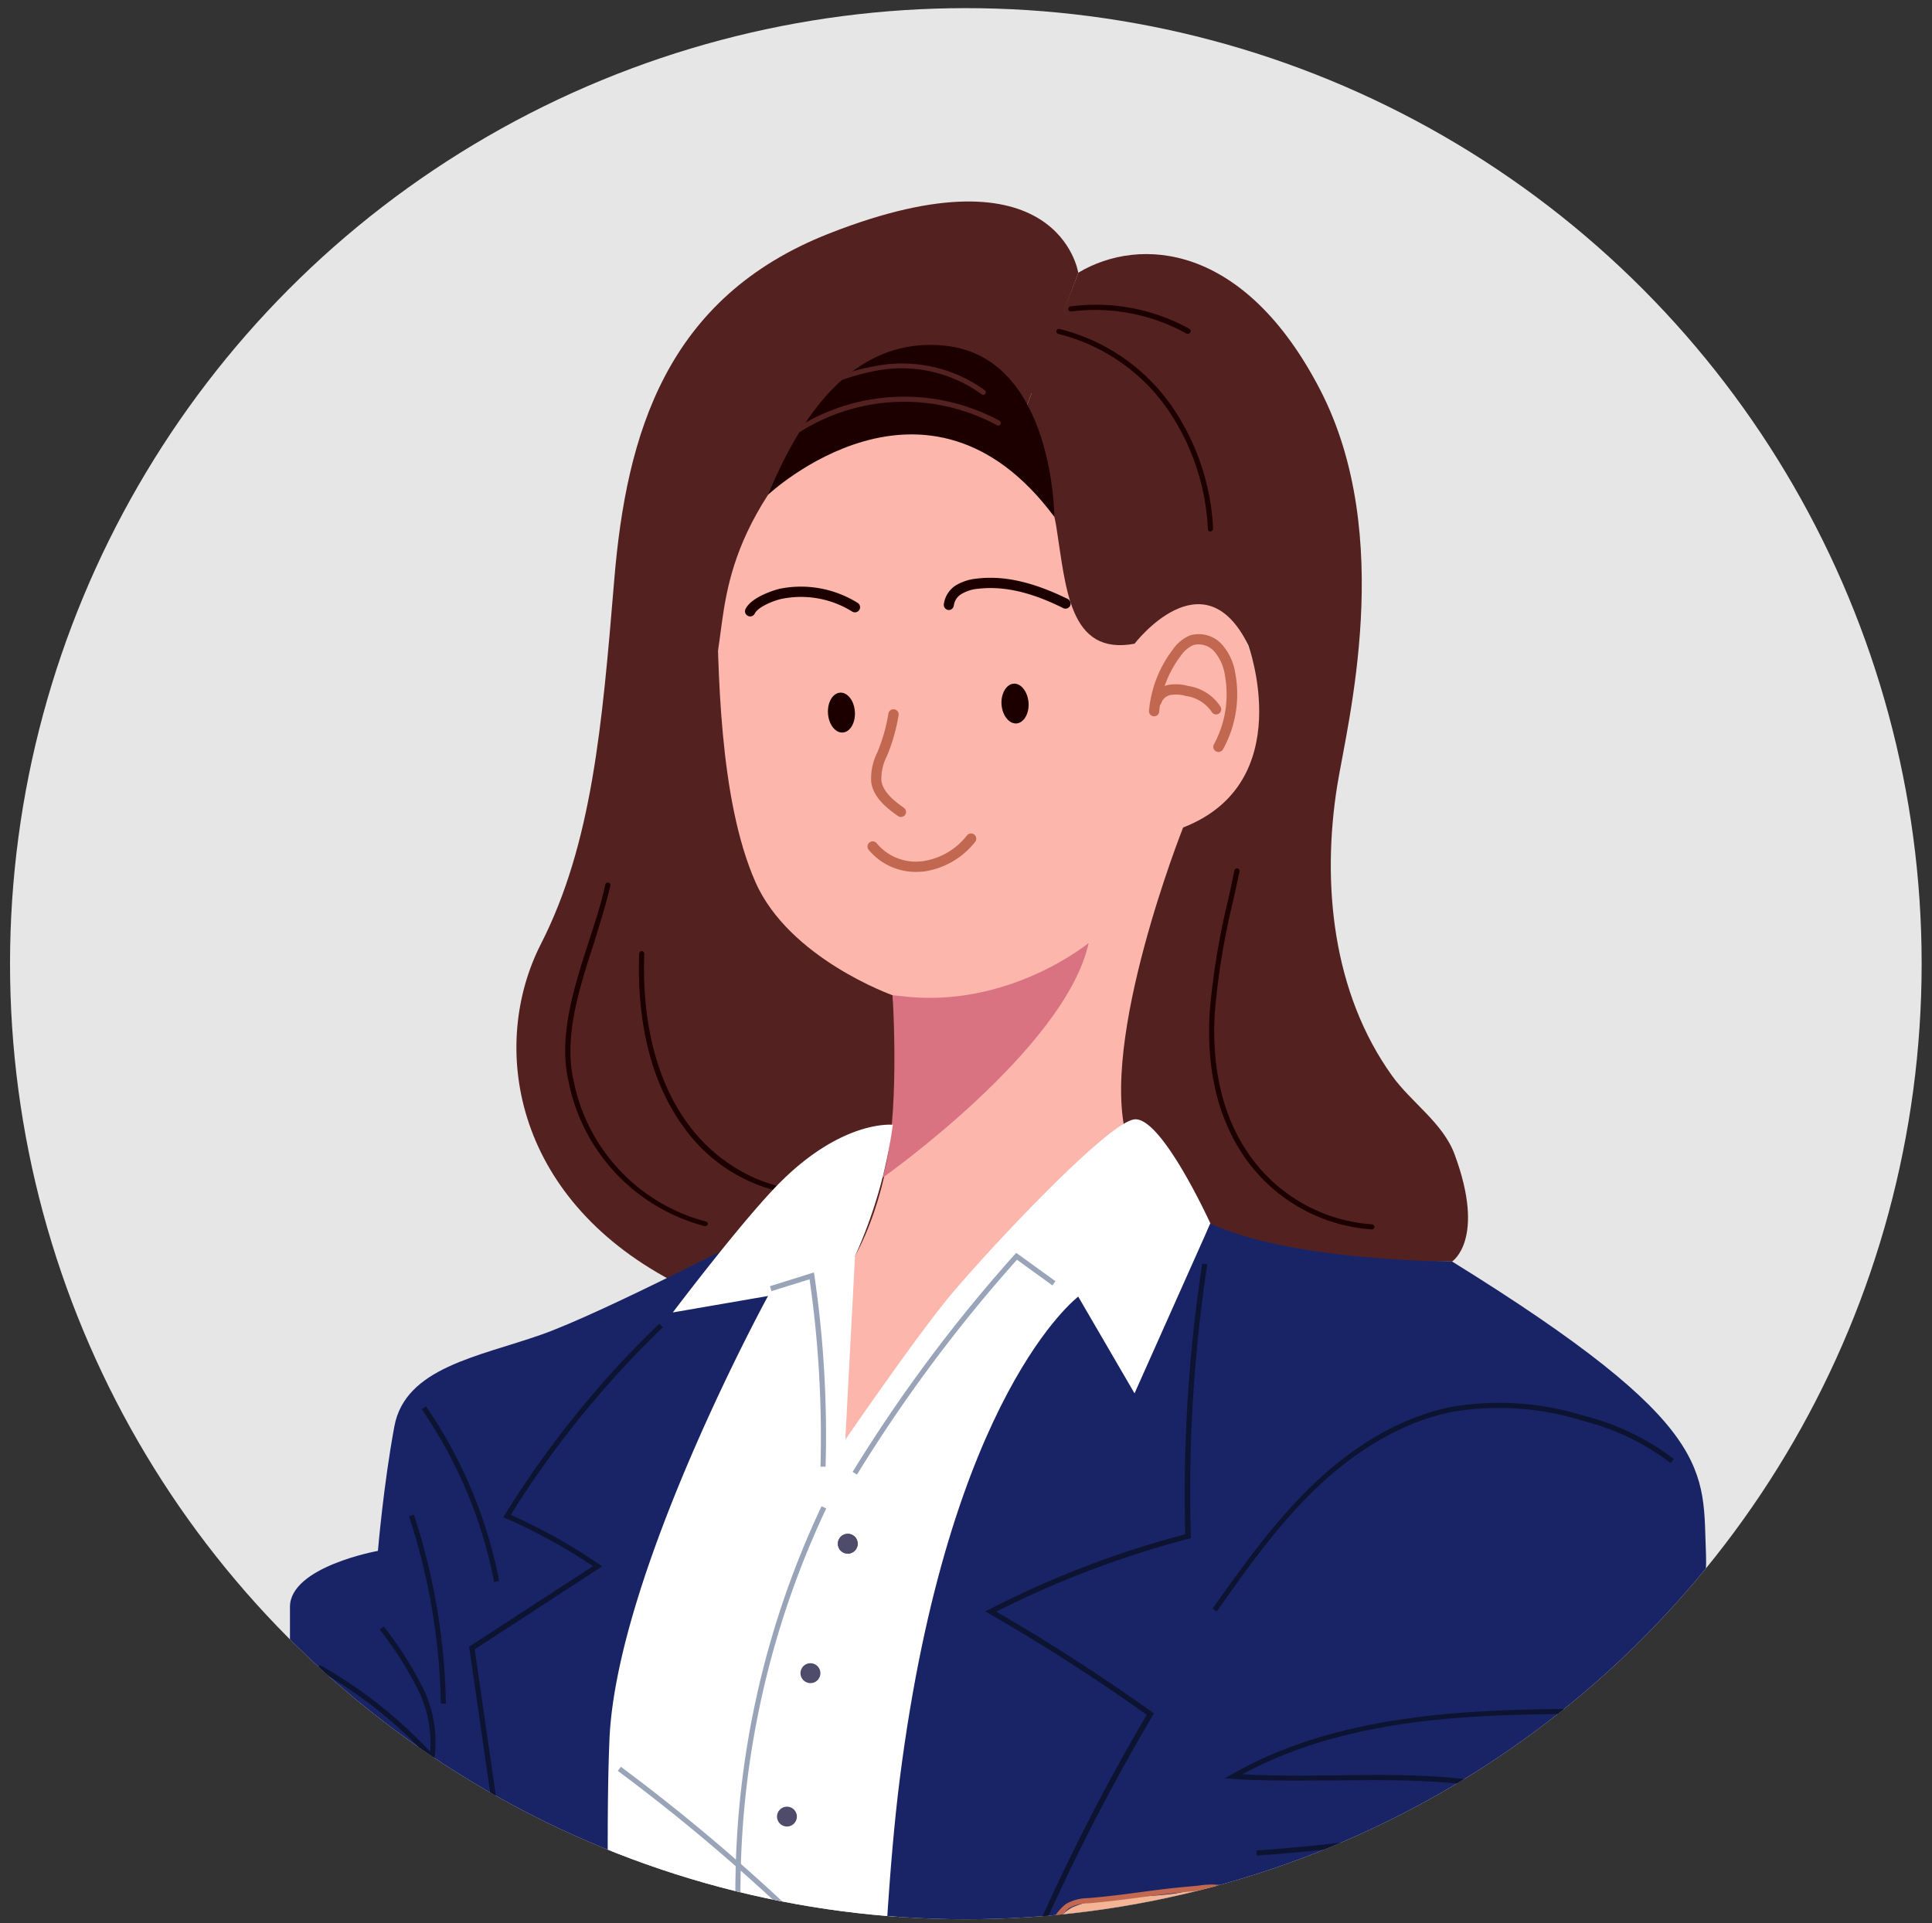 <svg id="레이어_1" data-name="레이어 1" xmlns="http://www.w3.org/2000/svg" xmlns:xlink="http://www.w3.org/1999/xlink" viewBox="0 0 235 234"><rect x="0" y="0" width="235" height="234" fill="#333333" stroke="none"/><defs><style>.cls-1{fill:#e6e6e6;}.cls-2{clip-path:url(#clip-path);}.cls-3{fill:#532220;}.cls-4{fill:#fcb6ac;}.cls-5{fill:#1c0000;}.cls-6{fill:#c26850;}.cls-7{fill:#d97382;}.cls-8{fill:#192466;}.cls-9{fill:#0c1431;}.cls-10{fill:#fff;}.cls-11{fill:#99a4b9;}.cls-12{fill:#4f4c6b;}.cls-13{fill:#f4b596;}</style><clipPath id="clip-path"><circle class="cls-1" cx="117.48" cy="117.25" r="116.26"/></clipPath></defs><circle class="cls-1" cx="117.48" cy="117.25" r="116.26"/><g class="cls-2"><path class="cls-3" d="M131.15,33.17s-2.36-15.75-30.3-4.76C81,36.21,76.19,52.77,74.71,70.6S72,102.68,65.79,114.86s-3.53,30.68,16,41c0,0,12.18,4.46,20.49-.3,0,0,8.62-.29,12.18-8.31S125.64,48,125.64,48Z"/><path class="cls-4" d="M87.18,71.78c.17,9.38.24,25.38,4.7,35.52,4.1,9.33,16.69,13.79,16.69,13.79s3,21.1-6.24,34.47l-2.67,30.6,38.92-36.84s0-29.12,5-47.24c0,0,10.4.89,9.8-14.85S143,67.32,138,78.31c0,0,8.92-32.38-24.95-32.38C91.05,45.93,87,62,87.18,71.78Z"/><path class="cls-3" d="M122.54,55.45s4.75,1.19,5.94,8.61S130,79.81,138,78.32c0,0,8.38-10.94,13.84.18,0,0,6.11,16.72-7.93,22.18,0,0-10.36,26.07-6.8,37.95s15.15,15.15,39.52,14.85c0,0,4.15-2.67.29-13.06-1.4-3.78-5.26-6.29-7.57-9.5-7.26-10.09-8.61-23.38-6.69-35.37,1.19-7.42,7.13-30.3-2.08-48.12s-21.91-18.72-29.41-14.26Z"/><path class="cls-3" d="M122.54,55.45s-19.91-9.51-29.12,4.75c-8.13,12.59-3.86,20.2-8.91,25.85S74.64,44.77,98.66,33.28s32.49-.11,32.49-.11Z"/><path class="cls-5" d="M128.25,62.89s-.07-19.33-13.14-20.81C103.3,40.74,97,51.59,93.42,60.2,93.42,60.2,112.73,42,128.25,62.89Z"/><path class="cls-3" d="M92.38,56.51a.32.32,0,0,1-.21-.08.32.32,0,0,1,0-.45,24.42,24.42,0,0,1,29.41-4.79.31.31,0,1,1-.3.55,23.76,23.76,0,0,0-28.65,4.67A.3.3,0,0,1,92.38,56.51Z"/><path class="cls-3" d="M95.07,50a.3.3,0,0,1-.26-.13.32.32,0,0,1,.08-.44,28.84,28.84,0,0,1,12.19-5,17.17,17.17,0,0,1,12.71,3.05.31.31,0,0,1-.38.5A16.52,16.52,0,0,0,107.17,45,28.21,28.21,0,0,0,95.24,50,.26.26,0,0,1,95.07,50Z"/><path class="cls-5" d="M147.23,64.68a.32.32,0,0,1-.31-.3,28,28,0,0,0-5.19-15,22.94,22.94,0,0,0-13-8.75.33.33,0,0,1-.24-.38.31.31,0,0,1,.38-.23,23.59,23.59,0,0,1,13.38,9,28.74,28.74,0,0,1,5.31,15.3.32.32,0,0,1-.3.33Z"/><path class="cls-5" d="M144.52,40.61a.29.29,0,0,1-.16,0A22.92,22.92,0,0,0,130.3,37.9a.31.31,0,0,1-.09-.62A23.55,23.55,0,0,1,144.67,40a.31.31,0,0,1,.12.42A.3.3,0,0,1,144.52,40.61Z"/><path class="cls-5" d="M85.78,149.17h-.09a22.74,22.74,0,0,1-16.52-17.52c-1.29-5.53.62-11.43,2.46-17.14.78-2.39,1.51-4.65,2-6.89a.31.31,0,1,1,.61.14c-.52,2.27-1.29,4.65-2,7-1.82,5.62-3.7,11.43-2.45,16.8a22.14,22.14,0,0,0,16.08,17.06.3.3,0,0,1,.22.38A.32.32,0,0,1,85.78,149.17Z"/><path class="cls-5" d="M98.71,145.48a19.82,19.82,0,0,1-15.53-8.32c-4.9-6.69-5.66-15.18-5.43-21.13a.31.31,0,1,1,.62,0c-.22,5.84.52,14.18,5.32,20.73,4.59,6.28,12.36,9.38,18.89,7.55a.32.32,0,0,1,.39.21.32.32,0,0,1-.22.39A14.85,14.85,0,0,1,98.71,145.48Z"/><path class="cls-5" d="M166.85,149.58h0a20.54,20.54,0,0,1-15.92-9.48c-2.91-4.56-4.19-10.28-3.79-17a90.92,90.92,0,0,1,2.26-13.69q.39-1.75.75-3.51a.31.31,0,0,1,.37-.24.32.32,0,0,1,.25.37c-.25,1.17-.5,2.34-.76,3.51a89,89,0,0,0-2.24,13.59c-.4,6.59.85,12.18,3.69,16.63a19.91,19.91,0,0,0,15.42,9.2.32.32,0,0,1,.3.33A.32.32,0,0,1,166.85,149.58Z"/><path class="cls-5" d="M91.24,75a.54.54,0,0,1-.27-.07.62.62,0,0,1-.29-.83c.74-1.51,3.71-2.38,4.27-2.49a13.05,13.05,0,0,1,9.37,1.74.62.62,0,0,1,.2.86.63.63,0,0,1-.86.2,11.77,11.77,0,0,0-8.47-1.57c-1,.18-3,1-3.38,1.8A.62.62,0,0,1,91.24,75Z"/><path class="cls-5" d="M115.43,74.22h-.05a.63.63,0,0,1-.58-.67,3.21,3.21,0,0,1,1.56-2.39,6.2,6.2,0,0,1,2.51-.77c3.27-.38,6.76.41,11,2.48a.63.63,0,0,1,.29.84.62.62,0,0,1-.83.28c-4-2-7.3-2.7-10.31-2.36a4.69,4.69,0,0,0-2,.6,1.93,1.93,0,0,0-1,1.42A.62.62,0,0,1,115.43,74.22Z"/><ellipse class="cls-5" cx="102.35" cy="86.69" rx="1.64" ry="2.43" transform="translate(-5.55 7.02) rotate(-3.82)"/><path class="cls-5" d="M125.11,85.49c.09,1.34-.58,2.47-1.48,2.53s-1.72-1-1.81-2.31.58-2.47,1.48-2.53S125,84.15,125.11,85.49Z"/><path class="cls-6" d="M109.58,99.4a.62.62,0,0,1-.36-.12c-1.52-1.07-3-2.32-3.25-4.13a7.05,7.05,0,0,1,.75-3.62l.17-.42a21.12,21.12,0,0,0,1.18-4.34.63.63,0,0,1,1.24.19,22.15,22.15,0,0,1-1.26,4.61l-.17.42a6,6,0,0,0-.67,3c.2,1.34,1.43,2.37,2.73,3.29a.62.62,0,0,1,.15.87A.63.63,0,0,1,109.58,99.4Z"/><path class="cls-6" d="M111.46,106.08a7.42,7.42,0,0,1-5.81-2.7.63.63,0,1,1,1-.77,6.18,6.18,0,0,0,5.56,2.17,8.31,8.31,0,0,0,5.4-3.13.62.62,0,1,1,1,.78,9.66,9.66,0,0,1-6.22,3.6C112.05,106.06,111.75,106.08,111.46,106.08Z"/><path class="cls-6" d="M148.21,91.49a.71.71,0,0,1-.31-.08.62.62,0,0,1-.24-.85A12.79,12.79,0,0,0,149,82.22a5.69,5.69,0,0,0-1.27-2.92,2.55,2.55,0,0,0-2.57-.82,3.72,3.72,0,0,0-1.55,1.33A13.14,13.14,0,0,0,141,86.58a.63.63,0,0,1-.68.57.62.62,0,0,1-.56-.68,14.35,14.35,0,0,1,2.88-7.42,4.76,4.76,0,0,1,2.13-1.75,3.8,3.8,0,0,1,3.9,1.15A6.92,6.92,0,0,1,150.27,82a13.86,13.86,0,0,1-1.51,9.17A.65.65,0,0,1,148.21,91.49Z"/><path class="cls-6" d="M147.92,86.92a.62.62,0,0,1-.55-.33,4.51,4.51,0,0,0-3.12-1.91,4.2,4.2,0,0,0-1.87-.12,1.48,1.48,0,0,0-1.1.91.61.61,0,0,1-.77.44.62.62,0,0,1-.44-.76,2.69,2.69,0,0,1,2-1.81,5.34,5.34,0,0,1,2.44.12A5.68,5.68,0,0,1,148.47,86a.64.64,0,0,1-.25.85A.66.66,0,0,1,147.92,86.92Z"/><path class="cls-7" d="M108.57,121.09s1,15.28-1.24,22.22c0,0,22.27-15.69,25.09-28.58,0,0-9.88,8.16-23,6.44"/><path class="cls-8" d="M93.42,149.27s-20,10.45-27.63,13.13-16.49,4-17.82,11.14-2,15.15-2,15.15-10.7,1.92-10.7,6.82v8s-21.54,27.4-30.1,46.21c-7.61,16.72-16.94,36.1-8,48.13s57.93,0,57.93,0L41.73,346.44l29.56,10.7s5-68.93,2.63-115.42c-2.53-48.72,28.43-92.45,28.43-92.45Z"/><path class="cls-9" d="M52.75,214.52l-.44-.48a54.64,54.64,0,0,0-13.73-10.93l.31-.54a55.22,55.22,0,0,1,13.43,10.56,14.63,14.63,0,0,0-1.5-7.6,43.59,43.59,0,0,0-4.63-7.26l.5-.37a44.23,44.23,0,0,1,4.7,7.36,14.89,14.89,0,0,1,1.46,8.62Z"/><path class="cls-9" d="M60.1,192.47a55.52,55.52,0,0,0-8.8-21l.52-.36a56.46,56.46,0,0,1,8.9,21.24Z"/><path class="cls-9" d="M53.62,207.26a77.7,77.7,0,0,0-3.87-22.78l.6-.2a78.7,78.7,0,0,1,3.89,23Z"/><path class="cls-9" d="M64.46,251.63l-7.4-51.28,15.06-9.8a67.42,67.42,0,0,0-10.57-5.81l-.33-.15.19-.3a119.41,119.41,0,0,1,18.78-23.24l.43.45a118.34,118.34,0,0,0-18.49,22.81,68.24,68.24,0,0,1,10.73,6l.39.26-15.51,10.1,7.34,50.88Z"/><path class="cls-10" d="M108.6,136.85s-5.93-.66-13.53,6.83c-4.52,4.45-13.23,16-13.23,16l11.58-2s-18.45,33.75-19.29,54,1.21,58.53,0,99.08l31.66,4.46s2.19-76.21,4.72-91.8,20.64-65.69,20.64-65.69L138,169.53l9.23-20.67s-5.92-13-9.23-12.67-18.33,16.48-22.53,21.57-12.65,17.4-12.65,17.4L104,152.83A57.76,57.76,0,0,0,108.6,136.85Z"/><path class="cls-11" d="M91.12,310.33c-3.61-6.57-2.69-15.26-1.88-22.93a221,221,0,0,0,1.46-27.2c-.07-4.54-.35-9.15-.62-13.61-.37-6.1-.75-12.41-.61-18.63a109.56,109.56,0,0,1,10.46-44.7l.57.27A108.87,108.87,0,0,0,90.09,228c-.13,6.2.25,12.5.61,18.59.27,4.46.55,9.08.62,13.63a222.36,222.36,0,0,1-1.46,27.28c-.8,7.57-1.7,16.16,1.81,22.56Z"/><path class="cls-11" d="M100.42,178.45l-.62,0a133.8,133.8,0,0,0-1.33-22.8l-4.64,1.44-.18-.6L99,154.81l.06.37A134.19,134.19,0,0,1,100.42,178.45Z"/><path class="cls-11" d="M104.24,179.41l-.53-.33a183.46,183.46,0,0,1,19.71-26.44l.19-.21,4.77,3.45-.37.51-4.31-3.12A182.46,182.46,0,0,0,104.24,179.41Z"/><path class="cls-11" d="M107,244.18a228.36,228.36,0,0,0-31.85-28.72l.37-.5a228.44,228.44,0,0,1,31.94,28.8Z"/><path class="cls-11" d="M101.69,258.78c-6.55-9.89-13.62-19.6-21-28.86l.49-.4c7.42,9.29,14.5,19,21.06,28.92Z"/><circle class="cls-12" cx="103.12" cy="187.82" r="1.21"/><path class="cls-12" d="M99.79,203.56a1.21,1.21,0,1,1-1.2-1.2A1.21,1.21,0,0,1,99.79,203.56Z"/><circle class="cls-12" cx="95.72" cy="221.02" r="1.21"/><circle class="cls-12" cx="103.12" cy="187.82" r="1.21"/><path class="cls-8" d="M131.15,157.76s-15.7,11.77-21.69,58.56c-1.3,10.16-2.09,24-2.89,44.55L87.93,258.8c-4,9.13-9.36,26.54-9.36,29.86l26.58,11.58L104,359.81l78.11-12.92-8.47-54.37s4-5.79,1.34-9.8c0,0,20.5-51.17,22.73-57,0,0,4.45-1.83,2.23-9.85,0,0,8-16.49,7.57-26.74s1.49-15.59-30.89-35.65c0,0-19.5,0-29.4-4.62L138,169.53Z"/><path class="cls-9" d="M148,196.08l-.51-.37c3.71-5.22,7.55-10.62,12.27-15.13,5.28-5.05,11.13-8.31,16.91-9.43a34.75,34.75,0,0,1,16,1.1,30.17,30.17,0,0,1,10.94,5.27l-.39.49a29.52,29.52,0,0,0-10.72-5.15,34.06,34.06,0,0,0-15.76-1.1c-5.66,1.1-11.4,4.31-16.6,9.27C155.46,185.5,151.64,190.88,148,196.08Z"/><path class="cls-9" d="M120.2,251.05l-.58-.21a255.79,255.79,0,0,1,19.86-42.2c-6.15-4.39-12.59-8.53-19.15-12.3l-.5-.28.52-.26a117.27,117.27,0,0,1,23.82-9.13,186.22,186.22,0,0,1,2.06-32.94l.62.09a184.91,184.91,0,0,0-2,33.08v.25l-.24.06a117.73,117.73,0,0,0-23.42,8.88c6.49,3.75,12.85,7.86,18.94,12.21l.23.16-.14.25A255.69,255.69,0,0,0,120.2,251.05Z"/><path class="cls-9" d="M152.87,225.76l-.05-.62a208,208,0,0,0,35.77-5.6c-8.15-3.13-17.18-3-25.92-2.92-4.18,0-8.5.11-12.68-.19l-1-.07.89-.51c13.81-7.9,31.19-7.92,45.16-7.94v.62c-14.29,0-30.44.05-43.92,7.34,3.83.22,7.76.17,11.57.13,9.12-.12,18.56-.23,27.06,3.32l.87.36-.91.23A208.43,208.43,0,0,1,152.87,225.76Z"/><path class="cls-9" d="M184.26,232.58a133.8,133.8,0,0,0-25.18-2.29v-.63A135.59,135.59,0,0,1,184.37,232Z"/><path class="cls-13" d="M53.54,236.37a3.76,3.76,0,0,0-1.09-1.26,17.67,17.67,0,0,1-3.81-4.79,4,4,0,0,0-.87-1.25,3.11,3.11,0,0,0-.91-.5c-1.63-.7-3.3-1.34-5-1.9a1.17,1.17,0,0,0-.82-.07c-.53.21-.49,1-.28,1.51a6.26,6.26,0,0,0,2.49,3,13.33,13.33,0,0,1,2,1.26,6.17,6.17,0,0,1,1.3,2.05q2.28,4.92,4.57,9.84l2.44,1.18c0-2.54.09-5.08.13-7.62A3.27,3.27,0,0,0,53.54,236.37Z"/><path class="cls-13" d="M58.66,253.35s-5.79-11.77-6.38-13.75a16,16,0,0,0-3.88-5.67c-1.12-1-9.71-7.45-11.3-8A78.24,78.24,0,0,0,24.28,224c-3.41-.12-3,2.3-1,3.64s11.68,3,13.24,4a66.8,66.8,0,0,1,6.17,5.09c.4.48-1.05,2-1.05,2a54.14,54.14,0,0,0-12.88-3.08c-16.36,1.56-14.84,5-14.84,5s-.4,1.4,2.59,1.23,12-1.58,12-1.58l10.7,2.25.22,1.1s-10.56-2.2-12.22-2-11.39.85-12.39,2.32-.16,2-.16,2c4.76,2.1,11,.6,11.57.78s10.71,2,11.27,2.55A4.39,4.39,0,0,1,38.81,252c-.06.74-8.85-1.13-11.76-.21s-11.59,3.47-9,4.57S28,255.25,28,255.25l8.7,1.09s10.62,5.21,12,7a4.75,4.75,0,0,0,3.59,1.75l3,1.26c6.64-4.4,14.56-6.79,22.58-8.36Z"/><path class="cls-6" d="M80.82,277.28l-.12,0L52.18,265.4a5,5,0,0,1-3.77-1.87c-1-1.36-8.15-5.08-11.82-6.88L28,255.57c-.77.22-7.49,2.11-10.06,1-.57-.24-.68-.57-.67-.8.05-1.13,3.32-2.37,9-4.12l.74-.23c1.69-.54,5.19-.17,8,.12a24.73,24.73,0,0,0,3.55.24,4.47,4.47,0,0,0-1.19-2.23c-.49-.34-6.38-1.52-8.9-2-1.37-.27-2.09-.42-2.25-.46a7.77,7.77,0,0,0-1.1.09c-2.2.25-6.77.77-10.5-.88a1,1,0,0,1-.49-.69,2.26,2.26,0,0,1,.51-1.74c.83-1.22,6.12-1.82,11-2.29l1.6-.16c1.51-.22,9.78,1.46,11.86,1.88l-.08-.44-10.45-2.19c-.84.13-9.13,1.41-12,1.57-1.37.08-2.27-.15-2.69-.68a1.16,1.16,0,0,1-.24-.85,1.41,1.41,0,0,1,.21-1c.81-1.4,4.07-3.27,14.92-4.31a53.94,53.94,0,0,1,12.82,3c.53-.59.95-1.26.89-1.44a67.4,67.4,0,0,0-6.09-5,31.67,31.67,0,0,0-5.71-1.67c-3.16-.78-6.43-1.58-7.54-2.34s-1.88-2-1.58-3c.16-.49.73-1.31,2.79-1.24a77.52,77.52,0,0,1,12.91,1.9c1.7.61,10.31,7.13,11.4,8.09a17.33,17.33,0,0,1,2.55,3,.31.31,0,1,1-.52.35,16.29,16.29,0,0,0-2.44-2.9c-1.14-1-9.69-7.43-11.2-8a77.52,77.52,0,0,0-12.72-1.87c-1.2,0-2,.26-2.18.81s.36,1.6,1.34,2.27,4.38,1.51,7.34,2.24a29.92,29.92,0,0,1,5.9,1.76,63.42,63.42,0,0,1,6.23,5.15c.54.63-.56,1.91-1.06,2.43a.31.31,0,0,1-.34.07A54.06,54.06,0,0,0,28.71,236c-11,1.05-13.7,2.93-14.35,4a.79.79,0,0,0-.17.63.28.28,0,0,1,0,.2.52.52,0,0,0,.12.4c.16.2.66.52,2.15.44,3-.17,11.92-1.56,12-1.57h.11L39.3,242.3a.31.31,0,0,1,.24.25l.21,1.11a.3.3,0,0,1-.09.28.32.32,0,0,1-.28.08c-2.92-.61-10.79-2.15-12.1-2l-1.63.16c-2.68.26-9.81.94-10.56,2a1.73,1.73,0,0,0-.42,1.22.4.4,0,0,0,.18.29c3.54,1.57,8,1.06,10.14.82a4.15,4.15,0,0,1,1.34-.07l2.21.45c6.52,1.3,8.84,1.84,9.19,2.16A4.68,4.68,0,0,1,39.12,252a.39.39,0,0,1-.15.28c-.34.29-1.33.21-4.08-.08s-6.18-.64-7.74-.15l-.74.24c-5.62,1.75-8.49,2.95-8.52,3.55,0,0,.05.1.29.2,2.47,1,9.63-1.06,9.71-1.08a.25.25,0,0,1,.12,0L36.72,256l.1,0c.44.22,10.7,5.27,12.08,7.09a4.46,4.46,0,0,0,3.34,1.63.25.25,0,0,1,.12,0l28.29,11.76,6.24-16.42a.31.31,0,0,1,.58.22l-6.35,16.72a.33.33,0,0,1-.17.18Z"/><path class="cls-13" d="M150.74,236a22.88,22.88,0,0,0,6.25,3c1.7.34,3.58-1.34,3.16-3-.19-.75-1.47-1.5-2.15-1.89-3.9-2.23-4.2-2.77-8-4.24-2.83-1.09-4.38.17-7.38.55-5.06.63-8.36.07-12.09,1.6-2,.81-8.14,8.32-10.33,11.64-4,6-9,13.17-14.45,17.92l-.59,13.13a4.78,4.78,0,0,0,2.57,2.77,4.94,4.94,0,0,0,2.64-.09c7.7-1.89,11.83-4.71,16.43-13.69a13.56,13.56,0,0,1,2.71-3.22c.76-.44,2.18-1.4,3.06-1.42,2.61-.05,5.25.53,7.86.48a46.78,46.78,0,0,1,5.16.39,7.71,7.71,0,0,0,2.56,3.11c1.62,1,3.14,2.13,4.92,1.49,1.08-.38.81-1.15.87-1.41a13.51,13.51,0,0,0-1.28-2.13c-1.53-2.13-4.34-5.57-4.34-5.57-2.75-1.3-7.58-1-10.58-1.51-1.52-.28-2.58-.25-5.17-.71-1-1.24,10.45-1.84,13-1.79,0,0,6.65,4,9.13,4,1,0,3,.17,3.25-2a1.74,1.74,0,0,0-.71-1.31c-2.84-1.62-10.6-6.16-10.6-6.16a89,89,0,0,0-12.08-1.38c2.3-1.57,3.93-.73,8.06-.92,2.27-.11,3.69-1.18,5.73-.18,1.72.86,6.23,3.45,8.08,4s6.2-.13,5.51-1.93c-.16-.42.32-.8-.09-1-5.94-3.18-7.92-5.28-13-6.22-4.4-.82-12.72,0-12.72-1.78l7.06-1.3S147.39,233.68,150.74,236Z"/><path class="cls-6" d="M160.15,236.35a.31.31,0,0,1-.19-.06,45.69,45.69,0,0,0-5.77-3.84l-1.05-.62a13.36,13.36,0,0,0-4.28-1.79,9,9,0,0,0-2.93,0l-1,.09c-2.43.21-4.37.47-6.25.72s-3.83.51-6.28.72a4.86,4.86,0,0,0-2.34.58,5.66,5.66,0,0,0-1.41,1.67c-.63,1-1.28,2-2.49,2.09a.32.32,0,0,1-.34-.28.31.31,0,0,1,.28-.34c.91-.09,1.45-.93,2-1.81a6.06,6.06,0,0,1,1.59-1.85,5.51,5.51,0,0,1,2.64-.69c2.44-.2,4.37-.46,6.25-.71s3.83-.52,6.28-.72l1-.1a9.83,9.83,0,0,1,3.11,0,14.09,14.09,0,0,1,4.49,1.87l1,.62a45.77,45.77,0,0,1,5.84,3.89.32.32,0,0,1,.06.44A.36.36,0,0,1,160.15,236.35Z"/></g></svg>